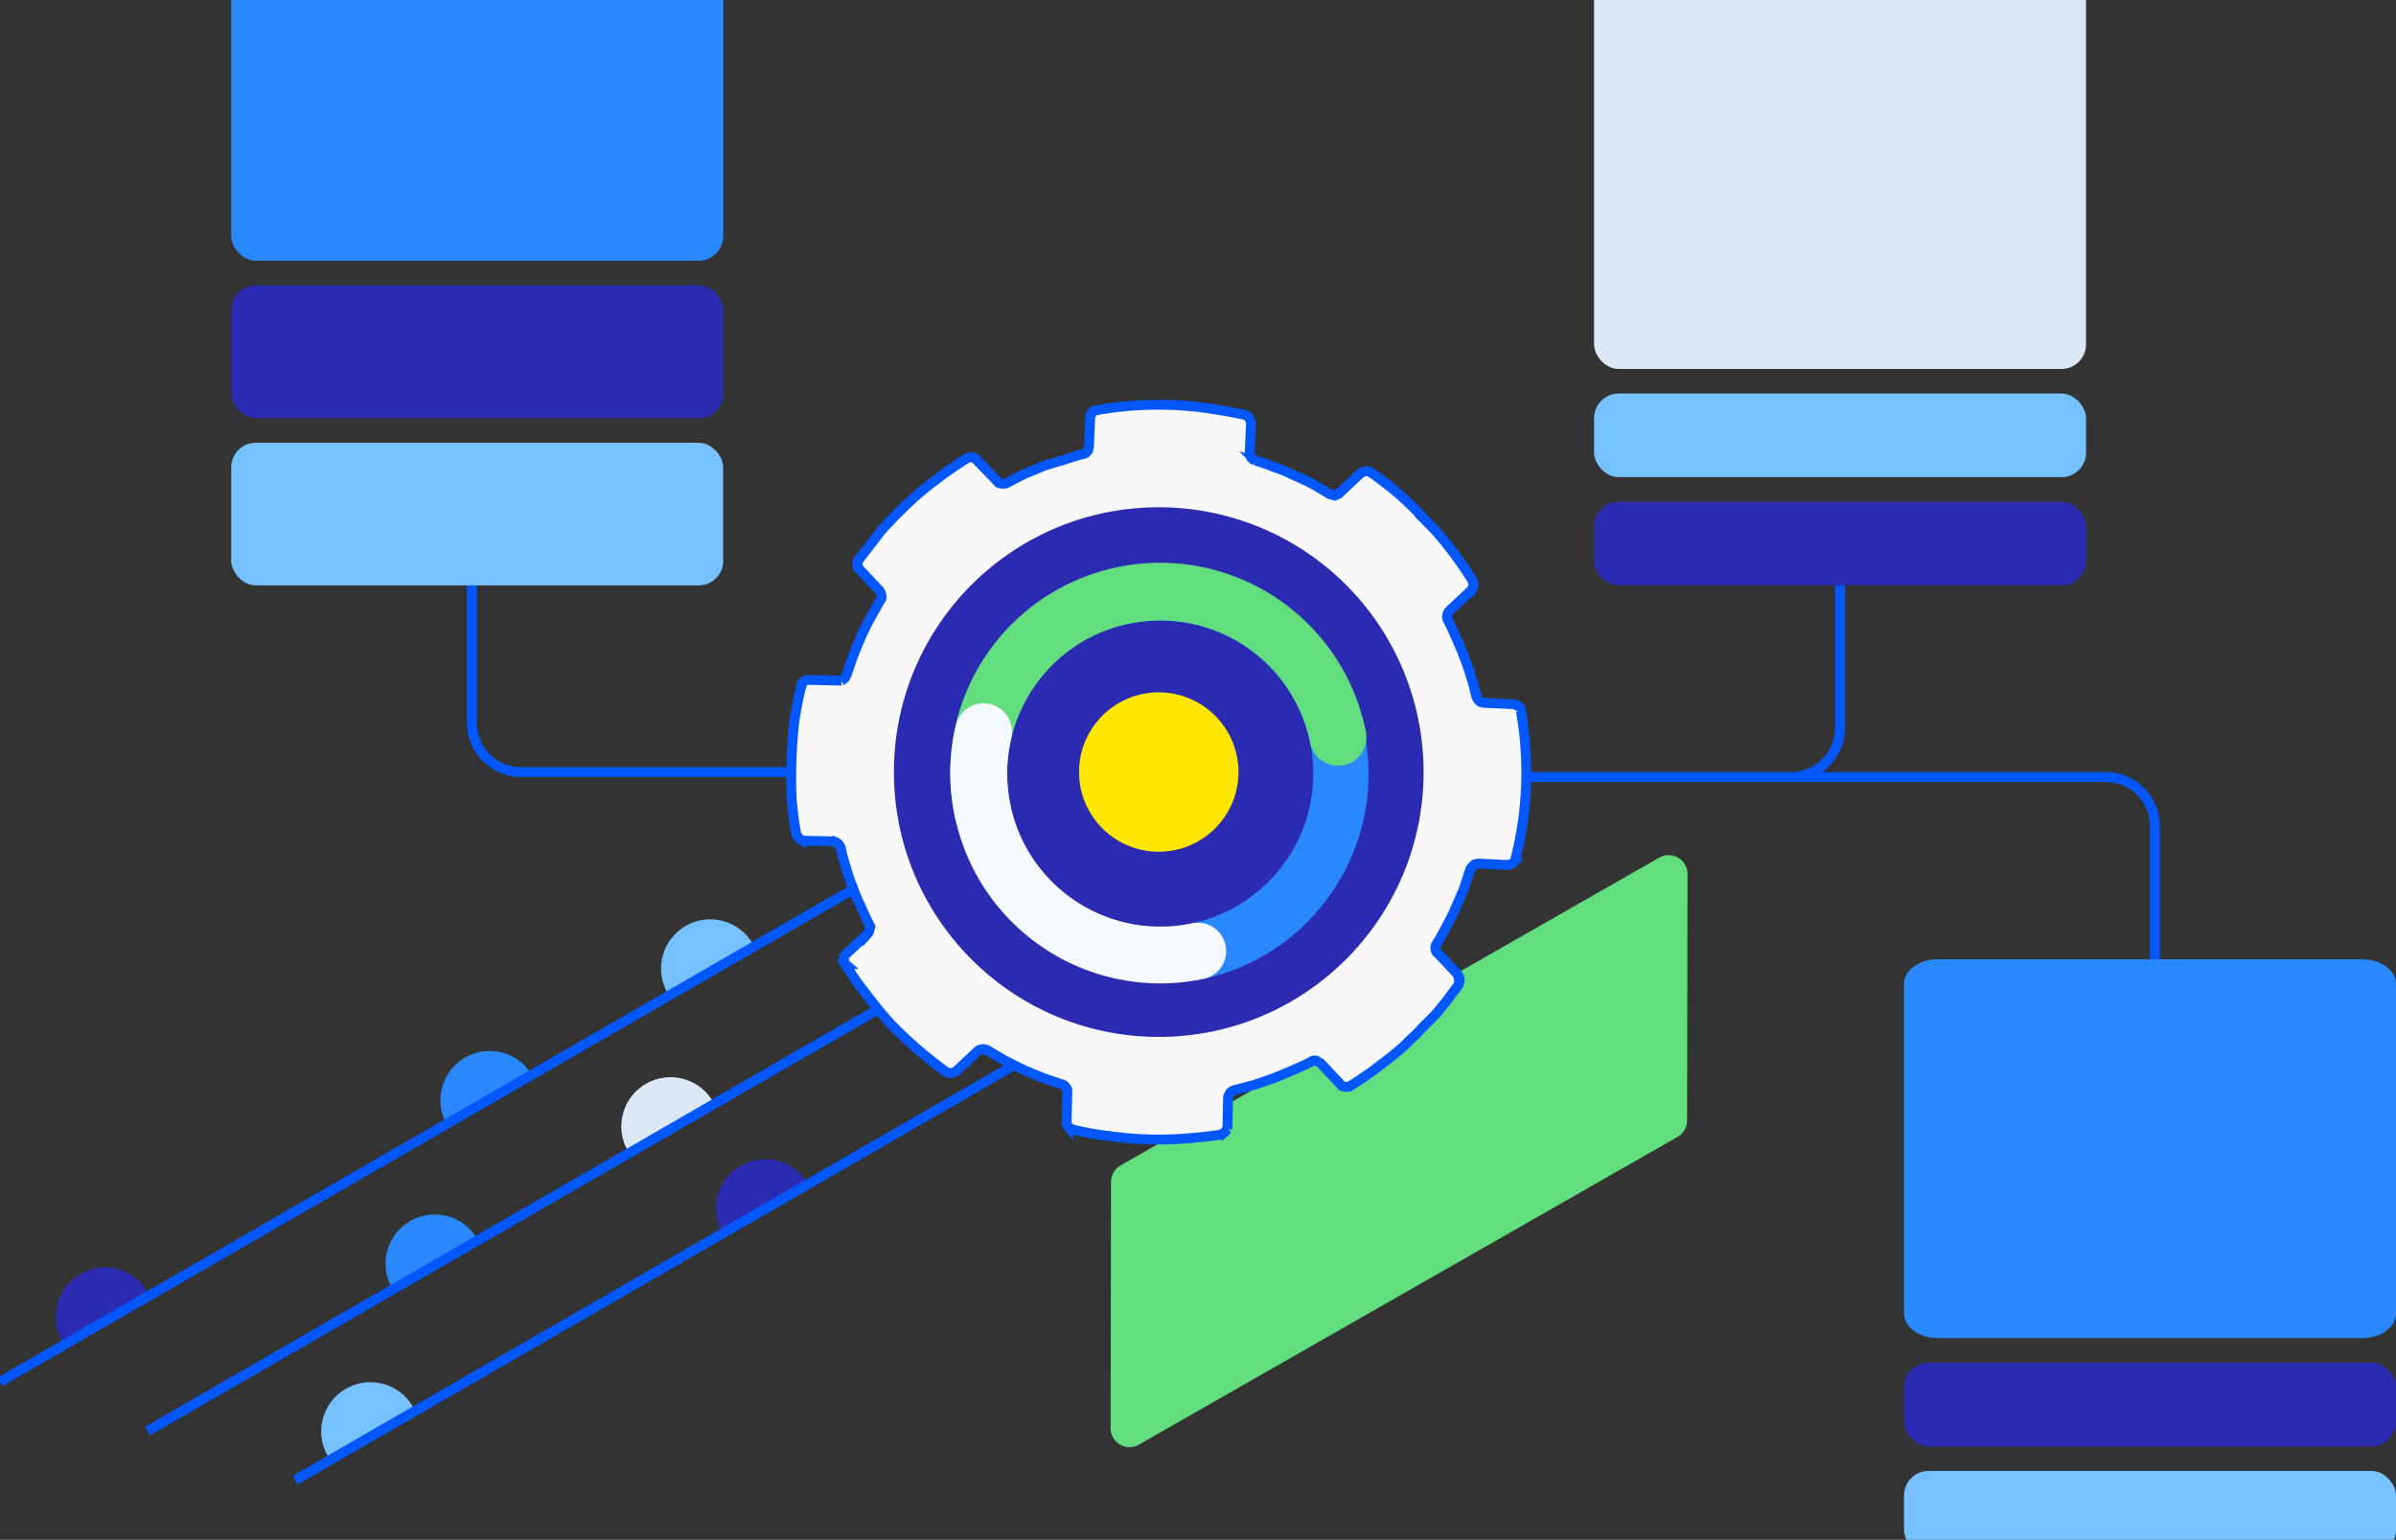 <?xml version="1.0" encoding="utf-8"?>
<svg xmlns="http://www.w3.org/2000/svg" xmlns:xlink="http://www.w3.org/1999/xlink" width="487" height="313" xmlns:v="https://vecta.io/nano">
  <rect width="100%" height="100%" fill="#333333" stroke="none"/>
  <style><![CDATA[.N{fill:#2989fc}.O{stroke:#0357ff}.P{stroke-width:2}.Q{fill:#76c1ff}.R{fill:#2b2bb2}.S{stroke-linejoin:round}]]></style>
  <defs>
    <clipPath id="A">
      <path transform="translate(1105 104)" d="M0 0h487v313H0z" fill="none" stroke="#707070" />
    </clipPath>
    <path id="B" d="M1240.702 305.876c-2.761-4.783-1.123-10.899 3.66-13.66s10.899-1.123 13.66 3.66z" />
  </defs>
  <g transform="translate(-1105 -104)" clip-path="url(#A)">
    <path d="M1332.735 340.912l109.509-62.571a3.83 3.83 0 0 1 5.749 3.319l-.084 50.114c-.001 1.365-.729 2.626-1.91 3.309l-109.51 62.572a3.83 3.83 0 0 1-5.749-3.319l.084-50.114a3.83 3.83 0 0 1 1.912-3.311z" fill="#63de7e" />
    <g fill="none" class="O P S">
      <path d="M1399.899 261.946h133.1a10 10 0 0 1 10 10v29.559m-74-39.559a10 10 0 0 0 10-10v-37.56" />
    </g>
    <g transform="matrix(-1 0 0 -1 1284 260.945)" class="O P S">
      <path d="M.003 0h73.1c5.523 0 10 4.477 10 10v29.559" fill="none" />
    </g>
    <use xlink:href="#B" class="Q" />
    <path d="M1184.702 365.876c-2.761-4.783-1.123-10.899 3.66-13.66s10.899-1.123 13.66 3.66z" class="N" />
    <g class="R">
      <path d="M1251.863 354.638c-2.761-4.783-1.123-10.899 3.66-13.66s10.899-1.123 13.66 3.66zm-134.183 22c-2.761-4.783-1.123-10.899 3.66-13.66s10.899-1.123 13.66 3.66z" />
    </g>
    <path d="M1195.863 332.638c-2.761-4.783-1.123-10.899 3.66-13.66s10.899-1.123 13.66 3.66z" class="N" />
    <path d="M1232.621 337.962c-2.761-4.783-1.123-10.899 3.66-13.66s10.899-1.123 13.66 3.66z" fill="#dde8f7" />
    <path d="M1171.621 399.962c-2.761-4.783-1.123-10.899 3.66-13.66s10.899-1.123 13.66 3.66z" class="Q" />
    <g fill="none" class="O P">
      <path d="M1105 384.886l181.859-104.996M1165 404.885l150.091-86.655M1135 394.885l152.313-87.938" />
    </g>
    <path d="M1391.435 315.581q-1.334 1.334-2.8 2.535-1.466 1.201-2.935 2.268-1.468 1.2-3.069 2.268a36.38 36.38 0 0 1-3.069 2 .77.77 0 0 1-.534.267h-.667c-.186-.002-.369-.047-.534-.133a.87.87 0 0 1-.4-.4l-4-4.269-.534-.267a1.55 1.55 0 0 0-.4-.267h-.534l-.534.267q-1.868.934-3.736 1.734-1.868.8-3.869 1.6-1.868.667-3.869 1.334l-4 1.067a.77.77 0 0 0-.534.267 1.55 1.55 0 0 0-.4.267l-.267.534c-.086.165-.131.348-.133.534l-.133 5.87c-.086.165-.131.348-.133.534a2.09 2.09 0 0 1-.4.534c-.119.109-.254.199-.4.267l-.534.267q-3.736.534-7.472.8a71.9 71.9 0 0 1-7.6.133c-2.5-.09-4.994-.313-7.471-.667-2.518-.272-5.014-.717-7.471-1.334l-.534-.267-.4-.4a1.45 1.45 0 0 1-.267-.534v-.534l.133-5.87v-.534a1.55 1.55 0 0 0-.267-.4.87.87 0 0 0-.4-.4.77.77 0 0 0-.534-.267q-2-.667-3.869-1.334-2-.8-3.869-1.6l-3.736-1.868q-1.868-1.067-3.6-2.135c-.165-.086-.348-.131-.534-.133-.167-.089-.367-.089-.534 0-.186.002-.369.047-.534.133q-.133 0-.4.267l-4.269 4-.534.267c-.165.086-.348.131-.534.133h-.55l-.534-.267q-3.069-2.268-5.87-4.67-2.935-2.535-5.47-5.2-2.535-2.8-4.8-5.87c-1.582-1.93-3.01-3.982-4.269-6.137a.77.77 0 0 1-.267-.534v-.667c.002-.186.047-.369.133-.534.085-.174.226-.315.4-.4l4.269-4a1.55 1.55 0 0 0 .267-.4l.267-1.067-.267-.534q-.934-1.868-1.734-3.736a29.5 29.5 0 0 1-1.6-3.869 28.35 28.35 0 0 1-1.334-3.869c-.438-1.31-.795-2.646-1.067-4l-.267-.534c-.085-.174-.226-.315-.4-.4a1.55 1.55 0 0 0-.4-.267c-.165-.086-.348-.131-.534-.133l-5.87-.133c-.165-.086-.348-.131-.534-.133a2.09 2.09 0 0 1-.534-.4 1.55 1.55 0 0 1-.267-.4.77.77 0 0 1-.267-.534c-.442-2.472-.754-4.966-.934-7.471q-.133-3.736 0-7.6.133-3.736.534-7.471c.361-2.514.85-5.008 1.468-7.472.002-.186.047-.369.133-.534.174-.085.315-.226.4-.4l.534-.267h.667l5.87.133h.534a1.55 1.55 0 0 0 .4-.267.87.87 0 0 0 .4-.4l.267-.534q.667-2 1.334-3.869.8-2 1.6-3.869a36.57 36.57 0 0 1 1.868-3.736q.934-1.734 2-3.6a1.55 1.55 0 0 0 .267-.4v-.534c-.002-.186-.047-.369-.133-.534l-.267-.534-4-4.269c-.174-.085-.315-.226-.4-.4-.095-.209-.141-.437-.133-.667.002-.186.047-.369.133-.534a.77.77 0 0 1 .267-.534l4.536-5.87q2.535-2.8 5.337-5.47a60.7 60.7 0 0 1 5.737-4.8q2.935-2.268 6.137-4.269l.534-.267h.667c.186.002.369.047.534.133.174.085.315.226.4.4l4.136 4.269c.085.174.226.315.4.4.165.086.348.131.534.133h.534c.186-.002.369-.047.534-.133q1.734-.934 3.6-1.868 2-.8 3.869-1.6 2-.667 4-1.2 1.868-.667 3.869-1.2c.186-.002.369-.047.534-.133.174-.085.315-.226.4-.4.163-.066.269-.224.267-.4.086-.165.131-.348.133-.534l.267-5.87c.002-.186.047-.369.133-.534a.77.77 0 0 1 .267-.534.87.87 0 0 1 .4-.4c.165-.086.348-.131.534-.133a71.43 71.43 0 0 1 7.471-.934c2.529-.177 5.066-.221 7.6-.133 2.5.09 4.994.312 7.471.667q3.736.534 7.471 1.334l.534.267c.174.085.315.226.4.4l.267.534c.086.165.131.348.133.534l-.267 5.87c.002.186.047.369.133.534.002.186.047.369.133.534.174.085.315.226.4.4l.534.267a28.35 28.35 0 0 1 3.869 1.334c1.326.441 2.619.976 3.869 1.6q1.868.8 3.736 1.734 1.868 1.067 3.6 2.135l1.067.267.534-.267c.176.002.334-.104.4-.267l4.269-4 .534-.267c.165-.086.348-.131.534-.133h.534l.534.267q3.2 2.268 6 4.67 2.8 2.535 5.337 5.337a50.81 50.81 0 0 1 4.95 5.718q2.268 2.935 4.269 6.137c.086.165.131.348.133.534.079.214.124.439.133.667l-.267.534a1.55 1.55 0 0 1-.267.4l-4.269 4a2.09 2.09 0 0 0-.4.534c-.096.11-.144.254-.133.4a.86.86 0 0 0 0 .667c-.011.146.037.29.133.4q.934 1.868 1.734 3.736.934 2 1.6 3.869c.51 1.266.955 2.557 1.334 3.869a33.3 33.3 0 0 1 1.067 4l.267.534c.085.174.226.315.4.4.066.163.224.269.4.267.165.086.348.131.534.133l5.87.267c.186.002.369.047.534.133l.534.267c.174.085.315.226.4.4.086.165.131.348.133.534a71.02 71.02 0 0 1 .934 7.6c.178 2.486.222 4.98.133 7.471a71.06 71.06 0 0 1-.667 7.6c-.352 2.471-.842 4.921-1.468 7.338-.002.186-.047.369-.133.534l-.4.4a.77.77 0 0 1-.534.267c-.209.095-.437.141-.667.133l-5.737-.267c-.228.009-.453.054-.667.133-.176-.002-.334.104-.4.267-.174.085-.315.226-.4.4a1.55 1.55 0 0 0-.267.4l-1.334 4-1.6 3.736c-.551 1.28-1.175 2.527-1.868 3.736q-.934 1.868-2 3.6l-.267.534v.534c.002.186.047.369.133.534.085.174.226.315.4.4l4 4.269.267.534c.178.333.178.734 0 1.067a.77.77 0 0 1-.133.534q-1.2 1.6-2.268 3.069l-2.4 2.935-2.668 2.668q-1.2 1.334-2.668 2.668z" fill="#f8f8f8" class="O P" />
    <path d="M1394.355 260.945c0 29.729-24.1 53.83-53.83 53.83s-53.83-24.1-53.83-53.829 24.1-53.83 53.829-53.831a53.83 53.83 0 0 1 53.831 53.83" class="R" />
    <path d="M1348.319 303.132c-2.959-.001-5.438-2.241-5.739-5.185s1.673-5.639 4.571-6.239a31.11 31.11 0 0 0 16.891-51.171 31.11 31.11 0 0 0-29.543-9.752 5.77 5.77 0 0 1-6.766-7.474 5.77 5.77 0 0 1 4.419-3.826c22.974-4.583 45.344 10.22 50.108 33.157s-9.862 45.424-32.761 50.368a5.8 5.8 0 0 1-1.18.122z" class="N" />
    <path d="M1304.707 274.519c-2.733-.004-5.089-1.924-5.645-4.6-3.177-14.952 1.89-30.461 13.282-40.653s27.366-13.51 41.874-8.696 25.331 17.023 28.371 32.003a5.77 5.77 0 0 1-7.476 6.773 5.77 5.77 0 0 1-3.824-4.428c-1.669-8.084-6.485-15.171-13.387-19.699s-15.321-6.123-23.4-4.435c-16.811 3.512-27.608 19.968-24.135 36.787.352 1.701-.081 3.471-1.178 4.818s-2.742 2.129-4.479 2.129z" fill="#62de7f" />
    <path d="M1340.814 303.905a42.68 42.68 0 0 1-41.518-52.431 5.77 5.77 0 0 1 9.604-2.925 5.77 5.77 0 0 1 1.631 5.575 31.13 31.13 0 0 0 36.621 37.583 5.77 5.77 0 0 1 6.766 7.474 5.77 5.77 0 0 1-4.419 3.826 42.7 42.7 0 0 1-8.685.898z" fill="#f4faff" />
    <path d="M1356.725 260.945c-.006 8.946-7.262 16.193-16.207 16.189s-16.195-7.258-16.193-16.204 7.254-16.196 16.2-16.196a16.21 16.21 0 0 1 16.2 16.211" fill="#ffe600" />
    <rect width="100" height="29" rx="5" x="1152" y="194" class="Q" />
    <rect width="100" height="71" rx="5" x="1152" y="86" class="N" />
    <g class="R">
      <rect width="100" height="27" rx="5" x="1152" y="162" />
      <rect width="100" height="17" rx="5" x="1429" y="206" />
    </g>
    <g class="Q">
      <rect width="100" height="17" rx="5" x="1492" y="403" />
      <rect width="100" height="17" rx="5" x="1429" y="184" />
    </g>
    <rect width="100" height="17" rx="5" x="1492" y="381" class="R" />
    <rect width="100" height="93" rx="5" fill="#dde8f7" x="1429" y="86" />
    <path d="M1498.849 299h86.3c3.784 0 6.851 2.239 6.851 5v67c0 2.761-3.067 5-6.849 5h-86.302c-3.782 0-6.849-2.239-6.849-5v-67c0-2.761 3.067-5 6.849-5z" class="N" />
  </g>
</svg>